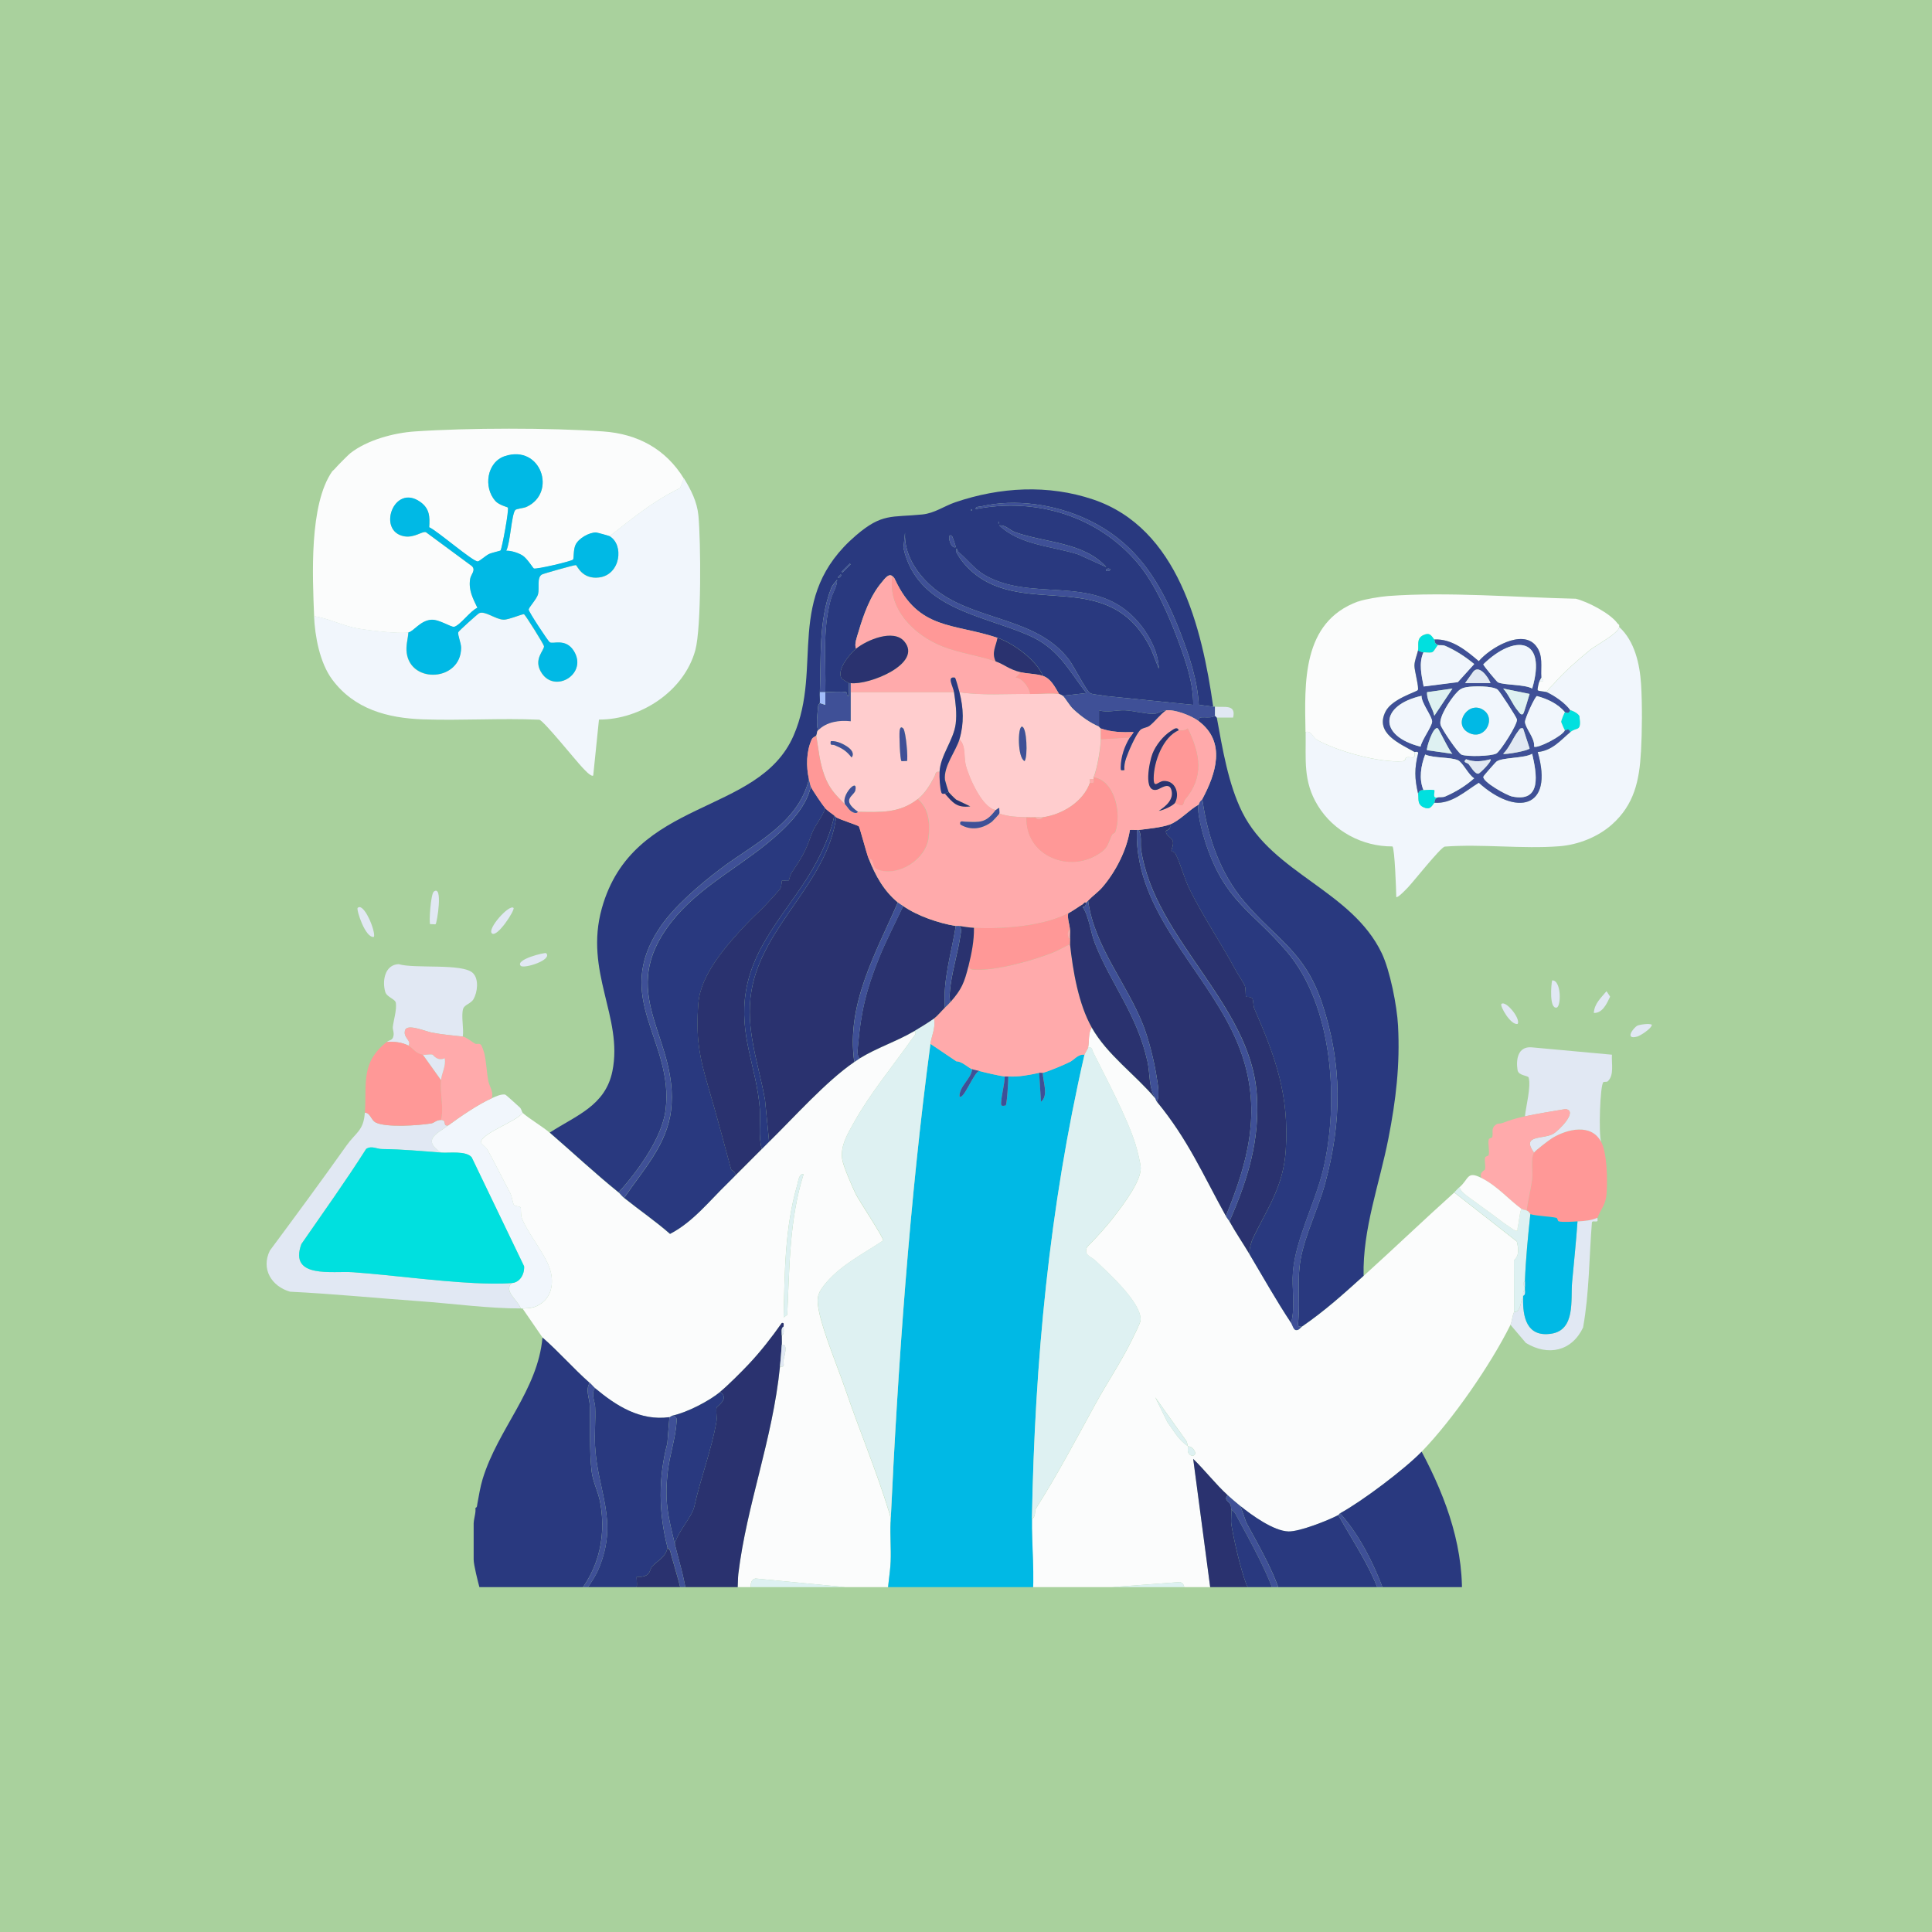 <?xml version="1.0" encoding="UTF-8"?><svg id="Capa_1" xmlns="http://www.w3.org/2000/svg" xmlns:xlink="http://www.w3.org/1999/xlink" viewBox="0 0 428 428"><defs><style>.cls-1{fill:none;}.cls-2{fill:#def1f2;}.cls-3{fill:#f1f6fc;}.cls-4{fill:#ffcdce;}.cls-5{fill:#fbfcfc;}.cls-6{fill:#a1bcfa;}.cls-7{fill:#e1e8f3;}.cls-8{fill:#3f5097;}.cls-9{fill:#a9d19d;}.cls-10{fill:#ffaaab;}.cls-11{fill:#29397f;}.cls-12{fill:#00b9e5;}.cls-13{fill:#00e0df;}.cls-14{fill:#ff9897;}.cls-15{fill:#2a326f;}.cls-16{fill:#b8d0fc;}.cls-17{clip-path:url(#clippath);}</style><clipPath id="clippath"><rect class="cls-1" x="26.78" y="76.4" width="374.44" height="275.2"/></clipPath></defs><rect class="cls-9" x="0" width="428" height="428"/><g class="cls-17"><path class="cls-5" d="M255.91,243.29c.1.12.17.51.4.8,6.91,8.44,10.13,16.04,15.26,25.3.27.48.61.86.8,1.2,1.4,2.53,3,4.85,4.42,7.23,3.03,5.09,5.96,10.33,9.24,15.26.28.43.5,1.45,1.04,1.59.67.09.96-.5,1.37-.78,5.16-3.56,9.04-7.09,13.65-11.24,6.76-6.1,13.38-12.46,20.08-18.47l13.85,10.85c.39,1.64.6,3.04-.63,4.18l.03,11.47c-.31.45-.49,2.18-.8,2.81-4.39,8.85-12.84,21.06-19.68,28.11-3.8,3.92-13.2,10.99-18.07,13.65-.16.08-.27.33-.4.4-2.3,1.21-8.58,3.69-11.03,3.63-3.28-.08-8.11-3.58-10.66-5.63-.92-.74-1.94-1.61-2.81-2.41-2.68-2.45-5.01-5.5-7.63-8.03l4.39,33.15,53.26.19c.58.22,1.47-.42,1.78-.42,9.76-.08,19.55.09,29.31,0,2.12-.02,4.32.13,6.42,0,.74.58,1.67.27,2.41.4,5.48.96,3.83,8.27-1.39,8.05H64.56c-4.6-.43-5.6-3.25-3.8-7.24.97.31.74-.76.8-.8,1.87-1.2,38.92-.45,44.39-.42,18.54.1,37.23.78,55.84.44.52.06.65-.11.96-.42.78-.79.63-5.95.81-7.43,1.86-15.39,7.6-29.76,9.23-45.98,1.3.23.67-.65.79-1.4.11-.7,1.14-3.74-.39-3.42.05-.66-.02-1.34,0-2.01.61-.32.43-1.37.4-2.01-.02-.41.22-.92-.4-.8-2.24,3.19-4.74,6.4-7.43,9.24-1.61,1.7-4.49,4.58-6.23,6.02-2.48,2.05-7.31,4.53-10.44,5.22-.35.08-.71.39-.8.4-6.47.87-11.75-2.49-16.46-6.42-.31-.26-.74-.79-1.2-1.2-3.63-3.19-6.79-6.87-10.44-10.04l-4.42-6.42c1.72-.1,2.72-.11,4.22-1.2,2.18-1.59,2.62-4.3,2.03-6.86-.83-3.62-5.12-8.47-6.44-12.03-.3-.82-.09-2.07-.27-2.34-.16-.24-1.16-.17-1.46-.54-.26-.31-.44-1.86-.82-2.59-1.67-3.17-3.4-6.67-5.04-9.62-.23-.41-1.47-1.45-1.47-1.56,0-2.1,8.03-4.72,9.25-6.62,1.71,1.48,4.41,3.02,6.02,4.42,5,4.32,9.98,8.98,15.26,13.25.32.26.65.76,1.2,1.2,3.35,2.68,6.93,5.12,10.16,7.97,5.08-2.62,8.69-7.28,12.72-11.18l.4-.4c.14-.13.27-.27.4-.4l.4-.4c.14-.13.27-.27.4-.4,2.04-1.98,4-4.05,6.02-6.02.55-.53,1.07-1.08,1.61-1.61,5.57-5.44,12.64-13.41,18.87-17.67.33-.23.89-.61,1.2-.8,3.74-2.32,8.25-3.79,12.05-6.02.86.23-.07,1.16-.31,1.5-4.14,5.92-9.35,12.18-12.86,18.46-1.47,2.62-3.28,5.5-2.71,8.57.29,1.53,2.19,5.94,2.95,7.49.71,1.45,6.23,9.75,6.1,10.33-4.6,3.09-9.77,5.58-13.23,10.08-1.49,1.94-1.49,3.02-1.03,5.43.86,4.58,4.31,12.87,5.97,17.72,3.07,8.99,6.82,17.86,9.59,26.95.24.78.46,1.45.32,2.29-.13,2.87.13,5.78.02,8.65s-.82,6.47-.84,9.24c0,.45.21,1.39.62,1.39h30.52c.51,0,.95-1.26,1.02-1.79.68-5.08-.12-12.83-.02-18.29.95-.46.55-1.75.91-2.31,4.64-7.27,8.86-15.27,13.15-23.11,2.49-4.55,5.81-9.5,8.18-14.39.4-.82,1.8-3.56,1.84-4.19.26-3.89-7.24-10.58-10.02-13.23-.99-.94-2.66-1.17-1.82-3,2.25-2.28,4.46-4.71,6.39-7.27,1.82-2.41,5.51-7.29,5.49-10.21,0-.99-.84-4.2-1.17-5.27-1.84-5.9-6.43-14.48-9.37-20.38-.29-.58-.18-1.26-1.13-1.05.28-1.28,0-3.23.8-4.42,3.45,6.09,9.65,10.41,14.05,15.66ZM178.01,260.15c-1.01-.31-1.2,1.7-1.41,2.4-2.76,9.51-2.77,19.47-3,29.31l.8-.59c.51-10.48.44-21.04,3.61-31.12ZM263.14,320.38c-.12-.46-.13-.94-.45-1.34l-6.77-9.5,2.71,5.52c1.59,2.15,2.36,3.81,4.52,5.32.09.32-.1.86.06,1.33.5,1.44,2.62.73.92-.93-.43-.42-.85-.31-.99-.4ZM192.47,352.1l-25.1-2.41c-1.76.34-.77,3.1-1.01,4.42l26.1,2.01c-.11-.68.15-3.87,0-4.02ZM262.34,354.92c-.22-1.26.73-4.19-1.02-4.44l-27.09,2.03v3.62c9.41.22,18.77-.21,28.11-1.21Z"/><path class="cls-5" d="M151.51,105.96l-.84,2.18c-5.8,2.74-10.64,6.76-15.63,10.67-.13-.08-2.78-.82-3-.82-1.54-.02-3.86,1.3-4.53,2.72-.52,1.1-.35,2.95-.55,3.27-.24.38-8.26,2.24-8.7,1.98-.21-.12-1.5-2.26-2.53-2.89-.95-.59-2.44-1.06-3.58-1.04.9-1.75,1.13-7.8,1.97-8.99.24-.34,1.83-.41,2.55-.74,6.75-3.15,3.16-13.85-4.81-11.23-4.02,1.32-4.82,6.92-2.12,9.94.82.91,2.66,1.33,2.76,1.45.32.37-1.3,9.15-1.62,9.52-.1.11-1.98.48-2.61.81s-2.03,1.56-2.41,1.61c-1.01.15-9.07-6.85-10.78-7.57.15-2.3.12-4.13-1.99-5.62-5.86-4.14-9.61,6.47-3.6,7.61,2.32.44,4.11-1.23,4.88-.89l10.19,7.52c.9.95-.25,1.82-.41,2.85-.39,2.46.61,4.27,1.61,6.38-1.52.6-3.8,3.85-5.13,4.2-.67.17-3.3-1.67-5.09-1.55-2.44.16-3.95,2.62-5.07,2.8-2.2.34-8.92-.47-11.34-.91-3.25-.59-6.27-2.2-9.54-2.7-.36-8.86-1.13-24.77,4.02-32.12.04-.06.4-.32.8-.8s2.79-2.88,3.21-3.21c3.74-2.92,9.58-4.49,14.26-4.81,11.74-.81,30.03-.83,41.75,0,7.66.54,13.87,3.91,17.87,10.44Z"/><path class="cls-3" d="M363.52,166.59c-.34,6.27-1.46,11.65-6.42,16.06-3.11,2.77-7.49,4.5-11.64,4.82-8.21.64-17.13-.54-25.42.08-1,.29-6.79,7.61-8.09,8.99-.3.32-2.35,2.5-2.63,2.17-.02-1.44-.34-10.79-.85-11.2-6.63.04-13.03-3.35-16.5-9-3.37-5.47-2.63-10.25-2.73-16.34,1.34-.34,1.62,1.21,2.52,1.72,4.51,2.56,13.87,5.14,18.98,4.75.73-.06.52-.75.87-.84,1.04-.29,2.04.72,1.73-1.21.16.09.75-.25.84.24-.86,3.45-.83,5.61-.03,9,.23.98-.3,2.32,1.21,3.01,1.38.63,1.7-.07,2.4-1,3.86.31,6.79-2.56,9.84-4.43,8.2,7.39,16.72,5.86,13.05-6.8,3.26-.33,5.07-2.62,7.22-4.42,1.51-1.26,2.48.1,2.04-3.43-.08-.63-1.75-1.44-2.04-1.39-1.1-1.58-3.49-3.22-5.22-4.02.42-.84,1.1-1.31,1.61-1.9,2.05-2.37,5.32-5.29,8.06-7.5,1.18-.95,6.38-3.74,6.39-5.05,3.42,3.11,4.55,8.19,4.84,12.63.28,4.46.23,10.59-.02,15.07Z"/><path class="cls-5" d="M300.88,133.26c1.46-.53,5-1.1,6.61-1.22,13.21-.98,28.34.3,41.59.6,2.61.63,7.66,3.25,9.22,5.43l.4.4c.03.09,0,.27,0,.4,0,1.32-5.21,4.1-6.39,5.05-2.74,2.21-6.01,5.13-8.06,7.5-.51.59-1.19,1.06-1.61,1.9-.33-.15-1.83-.19-2-.42-.12-.18.28-1.89.39-1.99.11-.09.71.09.8,0,.25-.26-.4-.76-.4-.8-.17-2.43.5-4.91-1.2-7.04-3.04-3.82-10.21.52-12.66,3.41-2.75-2.35-6.01-5.03-9.84-4.8-.7-.94-1.01-1.63-2.4-1-1.65.75-.97,2.33-1.21,3.41-.25,1.1-.79,2.26-.8,3.42,0,1.02,1.07,4.88.75,5.37-.28.43-5.68,1.91-7.13,4.72-2.51,4.86,3.2,7.15,6.37,8.98.31,1.93-.69.92-1.73,1.21-.34.09-.13.79-.87.84-5.1.38-14.47-2.2-18.98-4.75-.9-.51-1.18-2.06-2.52-1.72-.18-10.81-.87-24.34,11.64-28.91Z"/><path class="cls-7" d="M80.84,246.5c1.24.02,1.31,1.64,2.43,2.19,2.34,1.14,9.45.64,12.2.2.78-.12,1.14-.79,2.23-.78,1.39,0,.25,1.48,1.61,1.2-2.55,1.87-5.85,3.15-1.61,6.02-4.5-.34-8.51-.74-13.07-.78-1.25-.01-2.27-.81-3.52-.04-4.53,7.14-9.51,14.07-14.35,21.08-2.84,7.75,6.95,5.92,11.45,6.25,8.92.66,17.97,1.95,26.91,2.4,2.47.12,5.8.2,8.23,0-1.88,1.77,1.37,3.77,2.01,5.62-7.03.03-15.32-1.1-22.49-1.61-9.53-.68-19.06-1.63-28.62-2.1-4.09-1.19-6.47-5.02-4.47-9.1,5.74-7.74,11.48-15.52,17.02-23.33,2.01-2.83,3.76-3.23,4.02-7.23Z"/><path class="cls-7" d="M355.89,219.59c.04.08.43.58.8,1.2-.7,1.48-1.66,3.69-3.61,3.61.15-2.13,1.58-3.3,2.81-4.82Z"/><path class="cls-7" d="M362.72,227.22c.39-.21,2.71-.59,3.22-.2-.08.87-2.6,2.44-3.22,2.61-2.92.8-.88-1.94,0-2.41Z"/><path class="cls-16" d="M359.51,356.12c.69-.04,2.69-1.35,2.41.4-.74-.13-1.67.18-2.41-.4Z"/><path class="cls-3" d="M358.7,138.48l-.4-.4c.09.13.35.24.4.4Z"/><path class="cls-11" d="M268.76,156.55c-1.07-.12-2.13-.29-3.19-.42-.29-5.43-2.09-10.8-4.03-15.85-4.28-11.13-9.7-20.12-20.88-25.3-7.02-3.25-15.7-4.55-23.3-2.8-.44.1-1.3,0-1.2.6,13.39-2.64,27.12,1.57,35.94,12.05,3.8,4.51,6.88,11.62,8.93,17.17,1.68,4.56,3.33,9.23,3.31,14.15l-19.87-2.01c-.85-.28-2.3-.19-3-.61-.83-.5-3.62-6.03-4.66-7.39-7.01-9.22-19.89-8.53-28.81-14.96-4.13-2.97-7.8-7.85-7.51-13.17l-.35,3.37c3.01,13.45,17.3,14.82,27.66,19.32,6.62,2.88,8.7,7.43,12.85,12.84l-5.22.6c-.12-.1-.66-.38-.8-.4-.93-1.54-1.81-3.42-3.61-4.02-1.31-3.44-6.61-7.28-10.04-8.43-9.72-3.26-17.44-1.65-22.68-12.87-.2-.43-.27-.5-.61-.79-.86-.71-1.77.67-2.4,1.41-2.53,2.98-4.04,7.24-5.12,10.95-.28.96-1.01,2.79-.52,3.7-1.37,1.12-4.57,4.94-3.1,6.72.06.07,1.41.89,1.5.91v2.81c-.66.17-.19-.7-.66-.81-.95-.23-3.35,0-4.56,0,.18-7.01-.68-13.33,1.15-20.33.43-1.65,1.46-2.96,1.46-4.57-.47.72-.99,1.01-1.32,1.88-2.8,7.29-2.19,15.41-2.5,23.02-.03.8.05,1.61,0,2.41,0,.08-.35.32-.37.64-.14,1.69-.51,3.9-.03,5.39-.3.3-.26.99-.4,1.2-.11.16-.74.3-.98.81-1.22,2.63-1.27,6.02-.63,8.83-2.45,9.96-12.27,14.3-19.65,19.9-4.54,3.45-10.28,8.33-13.44,13.06-10.53,15.75,3.2,25.01,1.33,40.28-.78,6.31-6.25,13.68-10.4,18.31-5.28-4.27-10.26-8.93-15.26-13.25,5.86-3.81,12.33-5.94,13.88-13.63,2.4-11.94-6.3-21.94-2.34-36.07,6.9-24.66,34.69-20.34,42.47-38.24,6.65-15.29-2.21-30.63,13.85-44.37,5.79-4.95,7.79-3.93,14.66-4.62,2.73-.27,4.86-1.87,7.33-2.71,9.89-3.36,20.54-3.98,30.53-.61,18.82,6.35,24.1,28.41,26.59,45.88ZM215.15,112.78v.4c.26-.13.26-.27,0-.4ZM221.18,115.6v.4c.26-.13.26-.27,0-.4ZM245.07,125.63c-4.95-5.56-13.58-5.37-20.17-7.73-1.26-.45-2.06-1.62-3.52-1.5,4.61,4.38,11.63,4.55,17.47,6.41l6.22,2.81ZM210.93,118.81c-1.27-1.23-.53,2.89.81,2.41-.06-.39-.72-2.32-.81-2.41ZM212.3,122.25c-.15-.12-.39-1.49-.51-.08.86,1.71,2.12,3.22,3.56,4.48,11.98,10.44,30.67-1.48,39.71,17.31l1.65,4.17c-.07-4.04-2.65-8.42-5.4-11.25-9.38-9.65-22.65-3.45-33.12-9.45-2.32-1.33-3.85-3.49-5.89-5.17ZM188.25,124.84l-1.8,1.8.19.19,1.8-1.8-.19-.19ZM245.87,126.04c-.56-.29-1.07.25-.8.39.56.29,1.07-.25.8-.39ZM186.25,127.25l-.6.6c0,.42,1-.24.6-.6Z"/><path class="cls-3" d="M151.51,105.96c1.57,2.56,2.91,5.17,3.21,8.23.55,5.71.68,24.84-.68,29.83-2.48,9.1-12.12,15.42-21.35,15.39l-1.27,12.39c-.5.37-2.03-1.39-2.42-1.79-1.47-1.54-8.48-10.27-9.51-10.57-8.59-.38-17.23.22-25.82-.08-7.79-.28-15.18-2.23-20.08-8.83-2.75-3.7-3.83-9.58-4.02-14.05,3.28.5,6.29,2.11,9.54,2.7,2.42.44,9.14,1.25,11.34.91-.11,1.59-.59,2.92-.37,4.58.93,6.93,12.04,6.28,12.04-1.17,0-1.01-.82-2.89-.62-3.43.11-.29,4.33-4.07,4.61-4.2,1.31-.61,3.62,1.37,5.42,1.43,1.14.04,4.3-1.38,4.56-1.19.34.24,4.36,6.65,4.4,7.06.09.99-2.57,2.98-.44,6.06,3.05,4.42,10.19,0,7.02-5.02-1.79-2.84-4.56-1.44-5.31-1.89-.37-.22-4.71-6.82-4.68-7.25.03-.48,1.81-2.36,2.08-3.4.35-1.36-.31-3.67.85-4.37.34-.2,7.14-2.12,7.53-2.09.31.02,1.3,3.2,5.14,2.74,4.75-.57,5.6-7.23,2.32-9.14,4.99-3.92,9.83-7.93,15.63-10.67l.84-2.18Z"/><path class="cls-11" d="M269.56,158.96c1.26,6.85,2.53,14.76,5.67,21.03,6.79,13.55,24.24,17.32,30.87,31.17,1.84,3.85,3.38,11.68,3.61,16.06.46,8.71-.47,16.49-2.13,24.97-1.97,10.08-5.74,20.08-5.5,30.44-4.61,4.16-8.5,7.68-13.65,11.24-1.17.23-.86-.63-.8-1.39.38-4.77-.33-8.96.51-13.56.98-5.38,3.91-11.22,5.4-16.69,3.74-13.7,3.87-26.45-.68-40.05-3.81-11.37-10-14.01-17.08-22.27-5.49-6.42-8.28-14.58-9.43-22.89,2.97-5.57,5.38-12.61-.8-17.27-.33-1.6,2.39-.26,3.61-1.2l.4.4Z"/><path class="cls-11" d="M314.94,321.59c5.62,10.57,9.68,21.91,8.83,34.13h-16.06c-2.35-7.2-5.81-14.86-10.84-20.48,4.87-2.66,14.27-9.73,18.07-13.65Z"/><path class="cls-3" d="M108.95,243.29c.83-.37,2.04-.95,2.94-.81.21.03,2.8,2.45,3.27,2.86.35.31.46,1.03.62,1.17-1.22,1.9-9.25,4.53-9.25,6.62,0,.11,1.25,1.15,1.47,1.56,1.63,2.94,3.36,6.44,5.04,9.62.39.73.56,2.28.82,2.59.31.37,1.3.3,1.46.54.18.27-.03,1.52.27,2.34,1.32,3.56,5.61,8.41,6.44,12.03.59,2.57.15,5.27-2.03,6.86-1.5,1.09-2.5,1.09-4.22,1.2-.13,0-.27,0-.4,0-.63-1.85-3.89-3.85-2.01-5.62,1.79-.14,2.83-1.89,2.74-3.71l-11.62-24.16c-1.29-1.5-4.91-.9-6.79-1.04-4.24-2.87-.95-4.15,1.61-6.02,2.66-1.95,6.68-4.71,9.64-6.02Z"/><path class="cls-14" d="M354.69,252.92c1.36,2.54,1.43,8.55,1.22,11.46-.19,2.59-1.16,3.2-2.02,5.41-1.57.62-2.78.71-4.42.8-1.02.06-3.31.19-4.14,0-.3-.07-.25-.72-.55-.79-1.47-.33-4.41-.41-5.75-.81-.05-.02-.17-.54-.8-.8.28-2.36.92-4.67,1.2-7.03.19-1.62-.38-4.46.41-5.82.25-.44,3.48-2.9,4.14-3.29,3.29-1.93,8.52-3.22,10.72.88Z"/><path class="cls-7" d="M337.82,247.3c.23-2.21,1.38-6.57.83-8.58-.13-.48-2.26-.4-2.46-1.64-.39-2.38.08-5.25,3.04-5.07l17.87,1.64c-.14,1.83.56,4.56-.95,5.91-.2.18-.83.03-.97.19-.72.83-1.05,11.37-.49,13.18-2.2-4.1-7.43-2.82-10.72-.88-.66.39-3.89,2.85-4.14,3.29-2.9-4.02,2.03-2.88,4.28-4.16,1.03-.58,5.62-5,2.73-5.49-2.98.51-6.04.98-9.02,1.62Z"/><path class="cls-7" d="M102.52,229.63c-2.34-.26-4.61-.45-6.93-.9-1.21-.23-4.95-1.84-5.74-.73-.14.19-.17.4-.19.63-.12,1.35,1.59,2.03.82,3.01-1.47-.76-3.18-.93-4.82-.8.68-.54,1.35-.26,1.53-1.5.1-.7-.23-1.32-.17-1.84.2-1.65.88-3.7.68-5.3-.11-.91-2.01-1.27-2.36-2.48-.71-2.42-.09-6.02,2.98-6.13,3.5,1.07,14.18-.25,16.44,1.97,1.38,1.35,1.02,4.25.13,5.8-.55.96-2.02,1.22-2.29,2.13-.48,1.57.19,4.4-.08,6.15Z"/><path class="cls-14" d="M90.47,231.64c1.17.61,1.4,1.64,3.21,2.01l4.02,5.62c-.27,3.07.68,5.97,0,8.83-1.1,0-1.46.66-2.23.78-2.75.44-9.85.94-12.2-.2-1.12-.55-1.19-2.17-2.43-2.19.42-6.65-.94-11.04,4.82-15.66,1.64-.13,3.34.04,4.82.8Z"/><path class="cls-15" d="M271.97,331.22c-.91,1.07.22,1.34.59,2.04.24.46.13,1.01.22,1.17.09,1.1-.16,2.32.02,3.39.63,3.74,1.97,9.55,3.3,13.16.27.74,1.08,1.13,1.32,1.89.26.81.08,2.74.17,2.84.2.2,4.78-.01,5.62,0,.4,0,.8,0,1.2,0,7.35.05,14.73,0,22.08,0h17.27v.4c-.31,0-1.2.64-1.78.42l-53.26-.19-4.39-33.15c2.61,2.53,4.95,5.58,7.63,8.03Z"/><path class="cls-8" d="M235.43,154.14l5.22-.6c-4.16-5.42-6.23-9.97-12.85-12.84-10.36-4.5-24.64-5.87-27.66-19.32l.35-3.37c-.3,5.32,3.38,10.2,7.51,13.17,8.92,6.43,21.8,5.74,28.81,14.96,1.03,1.36,3.82,6.89,4.66,7.39.7.42,2.15.33,3,.61l19.87,2.01c.02-4.92-1.63-9.59-3.31-14.15-2.04-5.55-5.13-12.66-8.93-17.17-8.82-10.48-22.55-14.69-35.94-12.05-.1-.6.75-.5,1.2-.6,7.6-1.75,16.28-.45,23.3,2.8,11.18,5.18,16.6,14.17,20.88,25.3,1.94,5.05,3.74,10.42,4.03,15.85,1.07.13,2.12.3,3.19.42.13.01.27-.01.4,0v2.01c-1.23.94-3.94-.39-3.61,1.2-1.64-1.23-5.16-2.59-7.23-2.41-.92.08-1.8.74-2.64.78-1.69.07-4.59-.69-6.4-.77-2.12-.09-3.89.58-5.82,0v3.61c-2.11-.91-3.94-2.25-5.63-3.81-.99-.92-1.76-2.46-2.4-3.02Z"/><path class="cls-10" d="M102.52,229.63c.7.08,2.08,1.22,2.74,1.58.35.19.92-.19,1.32.28.19.22.65,1.58.74,1.98.45,2.07.46,3.85.85,5.98.22,1.21,1.21,2.33.78,3.83-2.96,1.31-6.98,4.07-9.64,6.02-1.35.28-.21-1.2-1.61-1.2.68-2.87-.27-5.77,0-8.83.13-1.52,1.14-3.13.81-4.82-1.63.73-2.54-.75-2.69-.79-.66-.17-1.51.12-2.13,0-1.81-.36-2.04-1.4-3.21-2.01.77-.98-.94-1.66-.82-3.01.02-.23.05-.44.19-.63.79-1.11,4.53.5,5.74.73,2.32.44,4.6.64,6.93.9Z"/><path class="cls-10" d="M337.82,247.3c2.98-.64,6.04-1.11,9.02-1.62,2.89.49-1.7,4.91-2.73,5.49-2.26,1.28-7.19.14-4.28,4.16-.78,1.36-.22,4.19-.41,5.82-.28,2.36-.92,4.67-1.2,7.03-.35-.15-.83-.13-1.2-.4-2.92-2.15-5.21-4.96-8.83-6.83-.6-1.22.76-1.72.79-1.88.17-.85-.17-1.84.02-2.66.07-.3.71-.24.79-.55.24-1.02-.23-2.45.02-3.46.07-.3.72-.24.79-.55.24-1.07-.41-1.94.94-2.8.31-.2.87-.09,1.34-.28,1.68-.65,2.9-1.03,4.95-1.47Z"/><path class="cls-7" d="M353.89,269.79c-.06.16.16.59-.06.75-.26.2-1.09-.18-1.17.27-.62,7.75-.58,15.66-1.96,23.29-2.51,5.27-7.76,6.39-12.67,3.4l-3.41-4.02c.31-.63.5-2.36.8-2.81.03-.04.54.11.94-.48.66-.96.47-1.89,1.06-2.73-.11,4.24.7,8.81,6.2,8.01s4.3-7.56,4.65-11.42c.41-4.48.89-8.97,1.2-13.46,1.64-.1,2.85-.18,4.42-.8Z"/><path class="cls-2" d="M323.37,262.96c.12.96,1.48,1.86,2.21,2.4,2.52,1.86,4.94,3.55,7.4,5.45.25.19,2.48,1.73,2.64,1.77.85.21.49-.19.59-.59.33-1.36.35-2.87.81-4.22.37.27.85.25,1.2.4.63.27.75.79.8.8-.53,4.92-1.02,9.9-1.2,14.86-.48.4-.49.81,0,1.2,0,.27.02.54,0,.8-.53.2-.38.76-.4,1.2,0,.13,0,.27,0,.4-.6.84-.4,1.77-1.06,2.73-.41.59-.91.44-.94.48l-.03-11.47c1.23-1.14,1.02-2.55.63-4.18l-13.85-10.85c.36-.33.59-.67,1.2-1.2Z"/><path class="cls-5" d="M328.19,260.95c3.62,1.87,5.92,4.68,8.83,6.83-.46,1.35-.48,2.86-.81,4.22-.1.41.26.8-.59.59-.15-.04-2.39-1.58-2.64-1.77-2.46-1.9-4.88-3.59-7.4-5.45-.73-.54-2.1-1.44-2.21-2.4,2.04-1.77,1.59-3.67,4.82-2.01Z"/><path class="cls-7" d="M96.5,204.74c-.08.08-.88-.05-1.2,0-.3-.28.11-6.71.81-7.23,2.08-1.57.71,6.93.39,7.23Z"/><path class="cls-7" d="M82.84,207.55c-1.92.36-3.95-6.1-3.61-6.42,1.37-1.31,4.04,5.2,3.61,6.42Z"/><path class="cls-7" d="M113.76,201.13c.42.39-3.66,6.75-4.81,5.62-1.02-1.01,3.86-6.5,4.81-5.62Z"/><path class="cls-7" d="M343.85,217.19c2.06-.11,2.02,5.8,1,6.02-1.67.35-1.23-5.11-1-6.02Z"/><path class="cls-7" d="M120.99,211.16c1.47,1.52-4.94,3.5-5.62,2.81-1.36-1.38,5.38-3.05,5.62-2.81Z"/><path class="cls-7" d="M269.16,156.55c2.07.21,4.71-.61,4.02,2.41h-3.62s-.4-.4-.4-.4v-2.01Z"/><path class="cls-7" d="M336.22,226.82c-1.52.41-4.03-4.02-3.61-4.41.92-.87,4.29,3.18,3.61,4.41Z"/><path class="cls-12" d="M206.12,231.24l5.76,3.88c1.19-.04,2.52,1.36,3.48,1.74-.25,2.22-2.83,3.73-2.81,6.02.89,1,3.27-5.56,4.41-5.62,1.3.35,4.4,1.08,5.62,1.2-.06,1.88-.69,3.99-.81,5.82-.05.83.33.72,1.01.6.32-.06.6-5.68.6-6.43,2.2.15,4.66-.32,6.83-.8l.41,6.42c1.76-1.4.4-4.52.4-6.42,1.32-.33,4.8-1.81,6.08-2.45.81-.41,1.78-1.77,3.16-1.56-7.81,34-11.01,67.9-11.64,102.79-.1,5.46.7,13.21.02,18.29-.07.53-.51,1.79-1.02,1.79h-30.52c-.41,0-.62-.94-.62-1.39.02-2.77.72-6.41.84-9.24s-.15-5.78-.02-8.65c1.62-34.65,4.22-71.54,8.83-106.01Z"/><path class="cls-2" d="M241.05,232.04c.95-.21.84.47,1.13,1.05,2.94,5.89,7.53,14.48,9.37,20.38.33,1.07,1.16,4.28,1.17,5.27.02,2.91-3.67,7.8-5.49,10.21-1.93,2.56-4.14,4.99-6.39,7.27-.85,1.83.83,2.06,1.82,3,2.78,2.66,10.28,9.34,10.02,13.23-.04.63-1.44,3.37-1.84,4.19-2.37,4.89-5.69,9.84-8.18,14.39-4.29,7.83-8.5,15.84-13.15,23.11-.36.56.04,1.85-.91,2.31.64-34.9,3.83-68.79,11.64-102.79.1-.43.71-1.19.8-1.61Z"/><path class="cls-15" d="M192.47,190.28c1.41,3.62,3.33,7.1,6.42,9.64-4.88,11.24-11.47,22.55-9.64,35.34-6.23,4.26-13.3,12.22-18.87,17.67l-.91-9.33c-1.48-8.14-4.42-15.72-3-24.1,2.45-14.44,16.77-23.89,18.77-38.45.87.51,4.86,1.79,5.03,2,.23.3,1.66,5.85,2.2,7.23Z"/><path class="cls-2" d="M206.12,231.24c-4.61,34.47-7.21,71.36-8.83,106.01.14-.84-.08-1.51-.32-2.29-2.77-9.09-6.52-17.96-9.59-26.95-1.66-4.85-5.11-13.14-5.97-17.72-.45-2.41-.46-3.49,1.03-5.43,3.46-4.5,8.64-6.99,13.23-10.08.13-.58-5.38-8.88-6.1-10.33-.76-1.55-2.66-5.96-2.95-7.49-.57-3.07,1.24-5.95,2.71-8.57,3.51-6.28,8.72-12.54,12.86-18.46.24-.34,1.17-1.26.31-1.5,1.12-.66,3.45-2.09,4.42-2.81.42,1.99-.57,3.86-.8,5.62Z"/><path class="cls-11" d="M130.63,306.33c-.99,1.64-.04,3.36.02,5,.17,4.69-.11,9.81.39,14.47.26,2.43,1.47,4.64,1.9,6.93,1.57,8.43-.72,16.36-6.72,22.39l.8.6v.4c-.54,0-1.07,0-1.61,0l-17.67-.4c-.58-.51-1.26-3.03-1.49-3.93-.37-1.4-1.32-5.09-1.32-6.31v-8.03c0-.61.39-2.09.4-2.61,0-.26.03-.55,0-.8.4-.12.34-.48.4-.8.35-1.85.65-3.82,1.2-5.62,3.41-11.12,12.19-19.58,13.25-31.32,3.65,3.17,6.81,6.84,10.44,10.04Z"/><path class="cls-11" d="M182.83,179.04c-.73,2.14-2.34,3.77-3.1,5.93-1.45,4.13-2.14,4.99-4.4,8.44-.3.46-.49,1.56-.59,1.63-.32.26-1.32-.11-1.52.08-.07.06,0,1.14-.4,1.81-.15.26-3.18,3.57-3.62,4.01-1.5,1.47-2.47,2.32-3.84,3.78-4.28,4.54-10.13,11.06-10.64,17.48-.61,7.73.2,11.86,2.31,19,1.65,5.58,3.34,11.87,4.94,17.87.09.32,1.24.4.79,1.49-.14.13-.27.27-.4.4s-.27.27-.4.4-.27.27-.4.4-.27.27-.4.4c-4.03,3.89-7.64,8.56-12.72,11.18-3.24-2.84-6.81-5.28-10.16-7.97,4.1-6.08,9.54-11.78,10.4-19.52,1.72-15.52-11.64-24.86-1.09-40.04,5.83-8.39,14.77-12.77,22.38-18.97,3.92-3.2,8.53-7.53,9.67-12.61.27.68,2.64,4.17,3.21,4.82Z"/><path class="cls-15" d="M251.89,183.86c-.14,2.46.1,4.84.59,7.24,3.22,15.77,17.67,27.61,22.71,42.74,4.22,12.67,1.24,23.66-3.62,35.54-5.13-9.26-8.34-16.86-15.26-25.3.66-1.56.16-4-.11-5.71-.52-3.33-1.69-8.02-2.9-11.15-3.6-9.3-10.88-17.47-12.25-27.71,1.01-1.08,2.23-1.88,3.2-3.02,2.92-3.41,5.37-8.19,6.05-12.62.52-.11,1.07.04,1.59-.02Z"/><path class="cls-11" d="M265.55,178.24c-.51,1.55.91,6.55,1.49,8.35,4.27,13.09,10.16,15.03,17.99,24.17,10.36,12.11,11.67,33.69,8.03,48.6-1.74,7.12-6.01,15.14-6.62,22.29-.32,3.71.56,7.84-.41,11.44-3.27-4.93-6.21-10.17-9.24-15.26-.09-1.07.4-2.75.85-3.68,3.24-6.65,6.68-11.37,7.2-19.39.78-12.2-2.28-20.51-6.94-31.24-.32-.73-.19-1.91-.49-2.33s-1.22-.26-1.37-.43,0-1.59-.27-2.35c-.21-.61-1.6-2.65-2.07-3.53-3.15-5.87-7.19-11.84-10.2-17.94-1.23-2.49-1.85-5.29-3.07-7.75-.27-.54-.93-.49-.92-.73,0-.49.44-.99.35-1.89-.11-1.07-1.59-1.26-1.57-2.47,0-.11,1.34-.39.83-1.43,2.23-.84,4.34-3.29,6.42-4.42Z"/><path class="cls-10" d="M241.86,227.63c-.81,1.18-.52,3.13-.8,4.42-.09.42-.71,1.18-.8,1.61-1.38-.21-2.35,1.15-3.16,1.56-1.28.64-4.75,2.12-6.08,2.45-.23.06-.56-.05-.8,0-2.16.48-4.63.95-6.83.8-.26-.02-.54.03-.8,0-1.23-.12-4.32-.86-5.62-1.2-.46-.12-1.33-.29-1.61-.4-.95-.38-2.29-1.78-3.48-1.74l-5.76-3.88c.24-1.76,1.22-3.64.8-5.62.78-.58,1.66-1.68,2.41-2.41.46-.45.74-.67,1.2-1.2,2.52-2.86,3.07-4.28,4.02-8.03.37.74.57.8,1.38.84,4.7.23,12.75-1.99,17.2-3.75,1.35-.53,2.59-1.31,3.91-1.91.64,5.93,1.88,13.28,4.82,18.47Z"/><path class="cls-15" d="M173.59,293.88c-.65.34-.38,1.36-.4,2.01s.05,1.35,0,2.01c-.11,1.56-.24,3.26-.4,4.82-1.63,16.22-7.37,30.59-9.23,45.98-.18,1.47-.03,6.64-.81,7.43h-10.44c-.1-4.81-1.69-9.42-2.81-14.05.52-2.67,3.8-5.99,4.31-8.34,1.36-6.19,3.82-12.58,4.9-18.79.18-1.02-.16-2.17.03-3.11.08-.37,2.99-1.95.79-3.5,1.74-1.44,4.62-4.32,6.23-6.02,2.69-2.84,5.19-6.05,7.43-9.24.61-.12.38.39.4.8Z"/><path class="cls-15" d="M259.12,182.65c.51,1.03-.83,1.32-.83,1.43-.03,1.21,1.46,1.4,1.57,2.47.09.9-.34,1.4-.35,1.89,0,.24.66.19.92.73,1.22,2.46,1.84,5.26,3.07,7.75,3,6.1,7.05,12.07,10.2,17.94.47.88,1.85,2.92,2.07,3.53.27.76.12,2.18.27,2.35s1.06,0,1.37.43.17,1.59.49,2.33c4.66,10.73,7.72,19.04,6.94,31.24-.51,8.02-3.95,12.74-7.2,19.39-.45.93-.94,2.61-.85,3.68-1.42-2.38-3.01-4.7-4.42-7.23,4.04-9.27,6.8-18.02,6.04-28.32-1.47-19.93-22.55-34.21-25.6-53.9-.24-1.54.2-3.1-.51-4.51,1.9-.23,5.12-.56,6.83-1.2Z"/><path class="cls-15" d="M184.84,180.65c-.75,3.62-2.22,7.04-3.95,10.31-5.09,9.6-13.75,17.28-15.63,28.54-1.64,9.82,2.31,16.76,3.06,26.05.24,2.97-.39,6.15.45,8.98-2.02,1.98-3.99,4.04-6.02,6.02.45-1.09-.7-1.17-.79-1.49-1.61-6-3.29-12.29-4.94-17.87-2.11-7.14-2.93-11.28-2.31-19,.51-6.41,6.36-12.93,10.64-17.48,1.37-1.45,2.34-2.3,3.84-3.78.44-.43,3.47-3.75,3.62-4.01.39-.67.33-1.74.4-1.81.2-.19,1.2.18,1.52-.08.09-.07.28-1.17.59-1.63,2.26-3.45,2.95-4.31,4.4-8.44.76-2.16,2.38-3.79,3.1-5.93.38.43,1.47,1.24,2.01,1.61Z"/><path class="cls-11" d="M148.3,313.96l-.46,5.77c-2.03,7.66-1.94,15.49.05,23.14-.51,2.22-2.12,2.73-3.44,4.17-.34.37-.36,1.17-.93,1.69-.93.84-2.36.47-2.45.56-.11.11.11,1.58,0,2.13-.03.16-1.81,1.71-2.17,2.32-.3.5-.17,1.48-.6,1.8-.55.4-8.93.17-10.47.17,1.27-2.98,3.55-5.16,4.82-8.23,4.45-10.7-.3-16.96-.83-27.29-.14-2.8.16-5.66.03-8.47-.06-1.33-1.01-3.06-.02-4.2,4.71,3.93,9.99,7.3,16.46,6.42Z"/><path class="cls-15" d="M211.74,205.14c-.95,5.97-2.9,11.93-2.41,18.07-.75.73-1.63,1.82-2.41,2.41-.97.72-3.29,2.15-4.42,2.81-3.8,2.24-8.31,3.7-12.05,6.02-.67-.53-.46-1.85-.4-2.61.67-7.66,1.78-12.39,4.62-19.47,1.57-3.92,3.62-7.82,5.41-11.65,3.15,2.2,7.87,3.8,11.64,4.42Z"/><path class="cls-11" d="M296.47,335.64c3.66,6.52,8.02,12.75,10.04,20.08-7.35,0-14.73.05-22.08,0-1.57-6.57-5.14-12.49-8.32-18.39l-1.32-3.7c2.55,2.06,7.38,5.55,10.66,5.63,2.45.06,8.73-2.42,11.03-3.63Z"/><path class="cls-15" d="M240.65,199.92c-.17.22.05.96-.8,1,1.48,2.28,1.7,5.52,2.73,8.11,3.71,9.3,9.26,15.56,11.62,26.12.6,2.7.26,5.8,1.71,8.13-4.4-5.25-10.61-9.57-14.05-15.66-2.94-5.19-4.18-12.54-4.82-18.47-.04-.39.04-.81,0-1.2-.06-.66.05-1.35,0-2.01-.09-1.2-.6-2.37-.4-3.61.95-.49,2.18-1.4,3.21-2.01.14-.09.26-.29.4-.4h.4Z"/><path class="cls-11" d="M159.54,308.34c2.2,1.54-.72,3.12-.79,3.5-.19.94.15,2.09-.03,3.11-1.08,6.21-3.55,12.6-4.9,18.79-.51,2.35-3.79,5.67-4.31,8.34-1.52-6.27-2.34-9.49-1.56-16.21.42-3.56,1.75-7.47,1.94-10.97.05-.88-.04-.91-.78-1.33,3.13-.69,7.96-3.17,10.44-5.22Z"/><path class="cls-8" d="M266.35,177.03c1.16,8.32,3.94,16.47,9.43,22.89,7.07,8.27,13.27,10.9,17.08,22.27,4.55,13.6,4.42,26.34.68,40.05-1.49,5.47-4.42,11.31-5.4,16.69-.84,4.6-.12,8.79-.51,13.56-.06.76-.37,1.62.8,1.39-.41.28-.69.87-1.37.78-.55-.13-.76-1.16-1.04-1.59.97-3.6.09-7.73.41-11.44.61-7.14,4.88-15.17,6.62-22.29,3.64-14.9,2.33-36.49-8.03-48.6-7.83-9.15-13.72-11.09-17.99-24.17-.59-1.8-2-6.79-1.49-8.35.31-.93.65-.92.8-1.2Z"/><path class="cls-8" d="M179.62,174.22c-1.14,5.08-5.75,9.42-9.67,12.61-7.62,6.21-16.56,10.59-22.38,18.97-10.55,15.18,2.82,24.53,1.09,40.04-.86,7.74-6.3,13.43-10.4,19.52-.55-.44-.89-.95-1.2-1.2,4.15-4.64,9.62-12,10.4-18.31,1.88-15.27-11.86-24.53-1.33-40.28,3.17-4.73,8.9-9.61,13.44-13.06,7.39-5.6,17.2-9.94,19.65-19.9.07.29.37,1.53.4,1.61Z"/><path class="cls-2" d="M262.34,354.92c-9.34.99-18.7,1.43-28.11,1.21v-3.62s27.1-2.03,27.1-2.03c1.75.25.8,3.18,1.02,4.44Z"/><path class="cls-2" d="M192.47,352.1c.15.15-.11,3.34,0,4.02l-26.1-2.01c.24-1.32-.76-4.09,1.01-4.42l25.1,2.41Z"/><path class="cls-8" d="M272.37,270.59c-.19-.35-.54-.72-.8-1.2,4.86-11.88,7.84-22.87,3.62-35.54-5.04-15.13-19.49-26.97-22.71-42.74-.49-2.4-.73-4.78-.59-7.24.13-.01.27.02.4,0,.71,1.41.27,2.97.51,4.51,3.05,19.7,24.13,33.97,25.6,53.9.76,10.3-2,19.05-6.04,28.32Z"/><path class="cls-11" d="M185.24,181.05c-2,14.56-16.32,24.01-18.77,38.45-1.42,8.38,1.52,15.96,3,24.1l.91,9.33c-.54.52-1.06,1.07-1.61,1.61-.84-2.84-.21-6.01-.45-8.98-.75-9.29-4.7-16.23-3.06-26.05,1.88-11.27,10.53-18.94,15.63-28.54,1.73-3.26,3.2-6.68,3.95-10.31.15.11.27.32.4.4Z"/><path class="cls-8" d="M131.83,307.53c-.99,1.14-.04,2.86.02,4.2.13,2.81-.18,5.66-.03,8.47.53,10.34,5.28,16.59.83,27.29-1.28,3.07-3.55,5.25-4.82,8.23h-.8l-.8-.6c6-6.03,8.29-13.96,6.72-22.39-.43-2.29-1.64-4.5-1.9-6.93-.5-4.66-.22-9.78-.39-14.47-.06-1.65-1.01-3.36-.02-5,.47.41.9.95,1.2,1.2Z"/><path class="cls-8" d="M256.31,244.09c-.24-.29-.3-.68-.4-.8-1.45-2.33-1.1-5.43-1.71-8.13-2.36-10.56-7.91-16.82-11.62-26.12-1.03-2.59-1.25-5.83-2.73-8.11.85-.04.63-.78.8-1,.12-.15.27-.26.4-.4,1.36,10.24,8.64,18.4,12.25,27.71,1.21,3.13,2.38,7.82,2.9,11.15.27,1.71.77,4.15.11,5.71Z"/><path class="cls-8" d="M149.1,313.56c.74.41.83.45.78,1.33-.18,3.5-1.52,7.41-1.94,10.97-.78,6.72.04,9.94,1.56,16.21,1.12,4.63,2.71,9.25,2.81,14.05h-.8c-.46-4.31-1.93-8.3-3.01-12.46-.11-.41-.58-.7-.6-.79-1.99-7.65-2.08-15.48-.05-23.14l.46-5.77c.09-.01.46-.32.8-.4Z"/><path class="cls-8" d="M200.1,200.72c-1.79,3.83-3.84,7.73-5.41,11.65-2.84,7.08-3.96,11.81-4.62,19.47-.07.76-.27,2.08.4,2.61-.31.19-.87.58-1.2.8-1.83-12.79,4.75-24.1,9.64-35.34.26.21.83.54,1.2.8Z"/><path class="cls-8" d="M274.78,333.63l1.32,3.7c3.18,5.89,6.74,11.82,8.32,18.39-.4,0-.8,0-1.2,0-2.2-7.21-5.99-13.79-9.55-20.38-.26-.48-.84-.8-.89-.9-.08-.16.02-.71-.22-1.17-.37-.71-1.49-.97-.59-2.04.88.8,1.89,1.66,2.81,2.41Z"/><path class="cls-8" d="M307.71,355.72h-1.2c-2.02-7.33-6.37-13.55-10.04-20.08.13-.07.25-.32.4-.4,5.03,5.62,8.49,13.28,10.84,20.48Z"/><path class="cls-2" d="M178.01,260.15c-3.17,10.09-3.1,20.65-3.61,31.12l-.8.59c.24-9.84.24-19.8,3-29.31.2-.7.39-2.71,1.41-2.4Z"/><path class="cls-2" d="M263.14,320.38c-2.16-1.51-2.93-3.18-4.52-5.32l-2.71-5.52,6.77,9.5c.32.39.33.88.45,1.34.13.09.55-.02.99.4,1.7,1.66-.42,2.37-.92.93-.16-.47.02-1.01-.06-1.33Z"/><path class="cls-7" d="M173.19,297.9c1.52-.32.49,2.71.39,3.42-.11.75.51,1.63-.79,1.4.16-1.56.29-3.26.4-4.82Z"/><path class="cls-7" d="M173.19,295.89c.02-.64-.25-1.67.4-2.01.03.63.21,1.68-.4,2.01Z"/><path class="cls-15" d="M161.15,262.16c.14-.13.27-.27.4-.4l-.4.4Z"/><path class="cls-15" d="M161.95,261.35c.14-.13.27-.27.4-.4l-.4.4Z"/><path class="cls-12" d="M90.47,140.09c1.12-.17,2.62-2.63,5.07-2.8,1.78-.12,4.42,1.72,5.09,1.55,1.33-.34,3.61-3.59,5.13-4.2-1-2.11-2-3.92-1.61-6.38.16-1.04,1.31-1.9.41-2.85l-10.19-7.52c-.77-.33-2.56,1.33-4.88.89-6.01-1.14-2.26-11.75,3.6-7.61,2.11,1.49,2.14,3.31,1.99,5.62,1.71.72,9.78,7.72,10.78,7.57.38-.06,1.75-1.28,2.41-1.61s2.51-.7,2.61-.81c.32-.36,1.94-9.15,1.62-9.52-.1-.12-1.95-.54-2.76-1.45-2.7-3.02-1.9-8.62,2.12-9.94,7.97-2.61,11.56,8.08,4.81,11.23-.72.34-2.32.41-2.55.74-.83,1.19-1.07,7.24-1.97,8.99,1.14-.02,2.63.46,3.58,1.04,1.03.63,2.32,2.77,2.53,2.89.44.26,8.46-1.6,8.7-1.98.2-.32.02-2.17.55-3.27.68-1.42,2.99-2.74,4.53-2.72.23,0,2.87.74,3,.82,3.28,1.91,2.43,8.56-2.32,9.14-3.84.46-4.83-2.71-5.14-2.74-.39-.03-7.2,1.89-7.53,2.09-1.17.7-.5,3-.85,4.37-.27,1.04-2.05,2.92-2.08,3.4-.03.43,4.31,7.03,4.68,7.25.74.45,3.51-.95,5.31,1.89,3.16,5.02-3.98,9.43-7.02,5.02-2.13-3.09.53-5.08.44-6.06-.04-.41-4.06-6.82-4.4-7.06-.26-.18-3.41,1.23-4.56,1.19-1.81-.06-4.12-2.04-5.42-1.43-.28.13-4.5,3.91-4.61,4.2-.21.54.62,2.42.62,3.43,0,7.44-11.11,8.09-12.04,1.17-.22-1.66.26-2.99.37-4.58Z"/><path class="cls-8" d="M341.44,150.13l-.4.8c-.12.1-.52,1.81-.39,1.99.16.23,1.67.27,2,.42,1.73.79,4.12,2.43,5.22,4.02-.05,0-.17.48-.4.55-.44.13-.77-.17-.8-.15-1.53-1.87-3.9-2.94-6.18-3.56-.44.1-2.69,5.03-2.65,5.74.09,1.44,2.26,3.63,2.01,5.45.62.56,6.36-2.35,6.82-3.61.06.05,1.04-.64,1.2.4-2.15,1.8-3.96,4.09-7.22,4.42,3.66,12.67-4.85,14.2-13.05,6.8-3.04,1.87-5.98,4.74-9.84,4.43.1-.13-.08-.9.8-1.2.34-.12,1.01.06,1.6-.19,2.37-1.02,4.5-2.32,6.42-4.03-1.24-.7-2.55-3.56-3.61-4.01-1.7-.72-5.28-.41-7.24-1.25-.95,2.44-1.43,5.42-.38,7.86-.71.09-.82.08-1.2.8-.79-3.38-.83-5.55.03-9-.08-.49-.68-.15-.84-.24-3.17-1.83-8.88-4.12-6.37-8.98,1.45-2.81,6.86-4.29,7.13-4.72.31-.49-.76-4.35-.75-5.37,0-1.15.55-2.32.8-3.42.37.21.78.37,1.2.4-1.07,2.42-.43,5.09.04,7.58l7.58-.97,3.62-4c-1.96-1.62-4.09-3.01-6.43-4.03-.58-.25-1.26-.07-1.6-.19-.88-.31-.71-1.07-.8-1.2,3.83-.23,7.09,2.45,9.84,4.8,2.45-2.89,9.61-7.23,12.66-3.41,1.69,2.13,1.03,4.6,1.2,7.04ZM339.43,152.54c3.35-11.33-3.9-12.11-10.82-5.38-.05.25,2.98,3.84,3.2,3.97,1.16.68,5.98.43,7.63,1.41ZM330.19,151.33c-.54-1.44-2.72-4.46-4.04-2.22l-1.59,2.22h5.62ZM324.87,152.23c-1.24.22-1.7.66-2.47,1.54-1.14,1.31-3.73,5.11-3.27,6.8.26.95,3.87,6.28,4.65,6.61,1.15.49,6.63.36,7.74-.27.86-.49,4.75-6.52,4.53-7.55-.11-.52-3.86-6.29-4.28-6.59-1.19-.87-5.41-.81-6.9-.54ZM321.76,152.54l-5.62.8c-.11,1.88,1.24,3.43,1.61,5.22l4.01-6.02ZM337.42,158.16c.19-.14,1.23-3.77,1.44-4.43l-5.85-1.19c1.3,1.4,2.07,3.56,3.28,4.95.25.28.63,1.05,1.14.67ZM314.92,154.15c-9.27,2.09-9.66,8.88-.22,11.26.26-1.45,2.46-4.42,2.56-5.51s-2.42-4.17-2.34-5.75ZM318.54,161.37c-1.02-.74-2.67,4.56-2.41,4.82l5.62.8c-.75-.67-2.96-5.43-3.22-5.62ZM337.42,161.37c-.73-.16-.79.22-1.13.67-1.11,1.43-1.89,3.58-3.28,4.95.34.25,5.48-.64,5.85-1.18l-1.44-4.43ZM331.51,168.72c-.17.14-2.86,3.13-2.89,3.35-.2,1.14,5.16,4.13,6.37,4.38,6.68,1.39,5.43-5.13,4.44-9.46-1.69,1.03-6.7.76-7.91,1.73ZM330.19,168.2c-1.8.49-3.62.69-5.41,0-.85.77.29.75.59,1.1.45.54,1.36,2.23,2.16,2.09.33-.06,3.07-2.77,2.66-3.18Z"/><path class="cls-13" d="M347.86,157.36c.28-.05,1.96.76,2.04,1.39.44,3.53-.53,2.17-2.04,3.43-.17-1.04-1.14-.35-1.2-.4-.08-.06-.81-1.74-.82-1.84-.03-.31.73-2.11.82-2.18.03-.02.37.28.8.15.23-.07.35-.54.4-.55Z"/><path class="cls-13" d="M315.34,175.02c.41-.05,2.33-.09,2.41,0,.27.27-.63,2.02.8,1.61-.88.31-.71,1.07-.8,1.2-.7.94-1.02,1.63-2.4,1-1.52-.69-.98-2.03-1.21-3.01.38-.73.49-.72,1.2-.8Z"/><path class="cls-13" d="M317.75,141.7c.1.13-.08.9.8,1.2-1.3,1.69-.65,1.82-3.21,1.61-.43-.04-.83-.19-1.2-.4.24-1.08-.44-2.67,1.21-3.41,1.39-.63,1.7.07,2.4,1Z"/><path class="cls-3" d="M341.44,150.13s.65.54.4.8c-.09.09-.69-.09-.8,0l.4-.8Z"/><path class="cls-13" d="M97.7,255.33c1.87.14,5.5-.45,6.79,1.04l11.62,24.16c.09,1.81-.96,3.57-2.74,3.71-2.43.19-5.76.12-8.23,0-8.94-.45-17.99-1.74-26.91-2.4-4.5-.33-14.3,1.51-11.45-6.25,4.84-7.01,9.82-13.94,14.35-21.08,1.24-.77,2.27.03,3.52.04,4.55.05,8.56.45,13.07.78Z"/><path class="cls-15" d="M125.41,356.12c-5.05-.02-11.94.58-16.71.02-.58-.07-.56-.07-.96-.42l17.67.4Z"/><path class="cls-4" d="M228.2,153.74c1.87.03,4.76-.29,6.42,0,.14.03.68.3.8.4.65.56,1.41,2.1,2.4,3.02,1.69,1.56,3.52,2.9,5.63,3.81.13.06.26.35.4.4-.02.8.03,1.61,0,2.41-.07,2.16-.77,6.48-1.61,8.43-.05.12.06.35,0,.4-.11.08-.66-.12-.79.02s.05.6-.01.79c-1.47,4.19-6.12,7.04-10.44,7.63-.5.07-1.08-.03-1.61,0-.66.04-1.35.02-2.01,0-2.23-.05-3.86-.13-6.02-.8.1-.29-.05-.85,0-1.21-.12-.17-.67.42-.8.4-2.98-.39-6.03-7.42-6.65-10.01-.43-1.78.08-4.18-1.38-5.65,1.05-3.52.91-6.91,0-10.44,5.12.78,10.46.32,15.66.4ZM226.99,168.6c.74-1.05.47-7.62-.6-7.62-.96,0-1,6.97.6,7.62Z"/><path class="cls-4" d="M211.34,153.34c.34,2.26.66,4.69.37,6.99-.46,3.66-3.4,6.99-3.58,10.67-.96-.21-.84.48-1.13,1.05-.94,1.79-2.09,3.73-3.68,4.97-4.12,3.21-8.32,2.88-13.25,2.81-3.91-2.77-.83-3.49-.57-4.77.6-2.98-3.32,1.26-2.24,3.17-2.14-2.13-3.53-3.5-4.61-6.43-1.1-2.99-1.29-5.72-1.81-8.83.14-.21.11-.91.4-1.2,1.9-1.9,4.67-2.29,7.23-2.01,0-2.14,0-4.29,0-6.43h22.89ZM200.09,161.37c-.57-.58-.73.04-.8.59-.11.86.09,6.33.41,6.63.08.08.88-.05,1.2,0,.32-.3-.2-6.61-.81-7.23ZM187.9,165.56c-1.03-.75-2.56-1.48-3.86-1.37-.21,1.15.3.65.88.9,1.71.73,2.51,1.19,3.73,2.71.68-.86-.07-1.74-.76-2.24Z"/><path class="cls-10" d="M197.69,127.64c-1.11,7.22,4.84,13.1,11.14,15.57,3.82,1.49,7.93,1.98,11.75,3.31,1.99.69,2.94,1.79,5.62,2.41l-1.2,1.2c1.27-.17,3.15,2.27,3.21,3.62-5.2-.08-10.54.38-15.66-.4-.13-.51-.84-3.18-1.01-3.22-1.86-.37-.4,1.89-.2,3.22h-22.89v-2.01c4.01.51,16.1-4.31,11.87-9.26-2.39-2.8-8.29-.3-10.66,1.63-.5-.91.24-2.74.52-3.7,1.08-3.71,2.59-7.97,5.12-10.95.63-.74,1.54-2.13,2.4-1.41Z"/><path class="cls-14" d="M180.82,162.98c.52,3.1.71,5.84,1.81,8.83,1.08,2.94,2.47,4.3,4.61,6.43.57.57.8,1.31,1.75,1.73.87.39.98-.12,1.06-.12,4.93.07,9.13.4,13.25-2.81,2.48,2.15,2.74,5.42,2.36,8.59-.57,4.77-6.71,8.71-11.27,7.03-1.47-.54-.6-2.48-1.94-2.36-.54-1.39-1.97-6.93-2.2-7.23-.16-.22-4.16-1.49-5.03-2-.13-.08-.25-.3-.4-.4-.53-.37-1.62-1.17-2.01-1.61-.57-.65-2.94-4.13-3.21-4.82-.03-.08-.34-1.32-.4-1.61-.64-2.8-.59-6.19.63-8.83.24-.51.87-.65.98-.81Z"/><path class="cls-14" d="M197.69,127.64c.35.29.41.36.61.79,5.24,11.22,12.95,9.61,22.68,12.87-.33,1.91-1.36,3.22-.4,5.22-3.83-1.33-7.93-1.81-11.75-3.31-6.3-2.47-12.24-8.35-11.14-15.57Z"/><path class="cls-15" d="M188.45,151.33c-.14-.02-.28.03-.4,0-.09-.02-1.44-.84-1.5-.91-1.47-1.79,1.73-5.61,3.1-6.72,2.38-1.93,8.27-4.43,10.66-1.63,4.23,4.95-7.85,9.77-11.87,9.26Z"/><path class="cls-8" d="M212.3,122.25c2.04,1.68,3.58,3.85,5.89,5.17,10.46,6,23.73-.2,33.12,9.45,2.75,2.83,5.34,7.22,5.4,11.25l-1.65-4.17c-9.04-18.79-27.73-6.87-39.71-17.31-1.44-1.26-2.7-2.76-3.56-4.48.11-1.41.36-.04.51.08Z"/><path class="cls-8" d="M182.83,153.34c1.21,0,3.61-.24,4.56,0,.47.11,0,.98.66.81v-2.81c.12.03.27-.02.41,0v2.01c0,2.14,0,4.29,0,6.43-2.56-.28-5.33.11-7.23,2.01-.48-1.49-.11-3.69.03-5.39.03-.32.37-.56.37-.64l1.2.4c.02-.93-.02-1.88,0-2.81h-1.2c.31-7.61-.31-15.74,2.5-23.02.33-.86.85-1.16,1.32-1.88,0,1.62-1.02,2.92-1.46,4.57-1.83,7-.98,13.32-1.15,20.33Z"/><path class="cls-15" d="M231.01,149.73c-1.51-.5-3.18-.42-4.82-.8-2.68-.62-3.63-1.72-5.62-2.41-.96-2,.07-3.31.4-5.22,3.43,1.15,8.73,4.99,10.04,8.43Z"/><path class="cls-8" d="M245.07,125.63l-6.22-2.81c-5.84-1.86-12.86-2.03-17.47-6.41,1.45-.13,2.26,1.05,3.52,1.5,6.59,2.36,15.23,2.17,20.17,7.73Z"/><path class="cls-14" d="M231.01,149.73c1.81.6,2.69,2.48,3.61,4.02-1.66-.29-4.55.03-6.42,0-.06-1.34-1.94-3.78-3.21-3.62l1.2-1.2c1.64.38,3.31.3,4.82.8Z"/><path class="cls-6" d="M182.83,153.34c-.02.93.02,1.88,0,2.81l-1.2-.4c.05-.8-.03-1.61,0-2.41h1.2Z"/><path class="cls-8" d="M210.93,118.81c.09.09.75,2.01.81,2.41-1.34.48-2.08-3.64-.81-2.41Z"/><path class="cls-8" d="M245.87,126.04c.27.14-.24.68-.8.39-.27-.14.24-.68.8-.39Z"/><path class="cls-8" d="M186.25,127.25c.41.36-.61,1.02-.6.6l.6-.6Z"/><rect class="cls-8" x="186.17" y="125.7" width="2.55" height=".27" transform="translate(-34.08 169.4) rotate(-45)"/><path class="cls-8" d="M221.18,115.6c.26.13.26.27,0,.4v-.4Z"/><path class="cls-8" d="M215.15,112.78c.26.13.26.27,0,.4v-.4Z"/><path class="cls-10" d="M265.55,159.77c6.18,4.65,3.77,11.7.8,17.27-.15.28-.49.27-.8,1.2-2.08,1.13-4.19,3.58-6.42,4.42-1.7.64-4.92.97-6.83,1.2-.13.02-.27-.01-.4,0-.52.06-1.07-.09-1.59.02-.68,4.43-3.14,9.21-6.05,12.62-.97,1.14-2.19,1.95-3.2,3.02-.13.14-.29.25-.4.4h-.4l-.4.4c-1.03.61-2.26,1.52-3.21,2.01-5.64,2.87-14.36,3.54-20.88,3.21-1.26-.06-2.06-.25-3.21-.4-.26-.03-.55.04-.8,0-3.78-.62-8.5-2.22-11.64-4.42-.37-.26-.94-.59-1.2-.8-3.1-2.53-5.01-6.01-6.42-9.64,1.34-.11.47,1.82,1.94,2.36,4.56,1.69,10.7-2.25,11.27-7.03.38-3.17.12-6.44-2.36-8.59,1.6-1.24,2.74-3.18,3.68-4.97.3-.57.17-1.26,1.13-1.05-.05,1.14.08,3.51.4,4.54.16.53.74.21.8.28,1.71,1.94,2.61,3.19,5.62,2.81l-3.12-1.49c-.28-.2-1.6-1.52-1.7-1.72-.07-.12-.78-2.48-.8-2.65-.36-3.01,2.42-6.36,3.21-9,1.46,1.46.95,3.87,1.38,5.65.62,2.6,3.67,9.63,6.65,10.01-2.2,2.93-3.44,2.74-6.83,2.6-.46-.02-1.24-.33-1.01.62,2.32,1.42,4.93.96,7.02-.63.15-.11,1.58-1.67,1.62-1.78,2.17.68,3.79.75,6.02.8-.33,8.12,8.72,12.3,15.47,8.44,2.62-1.5,2.39-2.25,3.44-4.51.16-.35.64-.4.73-.64,1.45-3.91-.03-11.41-4.78-12.13.84-1.95,1.53-6.27,1.61-8.43l6.42-.4c-1.2,1.97-2,4.28-2.02,6.62,0,.8.06.64.82.61-.09-.93.09-1.75.38-2.63.5-1.5,2.07-5.07,3.05-6.18.52-.59,1.52-.53,2.17-1.04,1.29-1.01,2.26-2.47,3.63-3.4,2.07-.19,5.59,1.18,7.23,2.41ZM260.33,177.83c2.22,1.39,1.76-.2,2.14-.65,4.34-5.06,3.42-10.13.66-15.82-.83.71-1.9.36-2,.4-.37-.89-1.2-.15-1.67.14-1.73,1.07-3.41,3.2-4.15,5.09-.63,1.62-2.21,8.85,1.09,7.93.65-.18,2.51-1.69,3.07-.05.73,2.16-1.18,3.75-2.75,4.76.86-.08,3.26-1.16,3.61-1.81Z"/><path class="cls-12" d="M339.03,268.98c1.34.41,4.28.48,5.75.81.3.07.24.71.55.79.83.2,3.12.07,4.14,0-.31,4.49-.79,8.98-1.2,13.46-.35,3.86.79,10.62-4.65,11.42s-6.31-3.76-6.2-8.01c0-.13,0-.27,0-.4.53-.2.38-.76.4-1.2.02-.27,0-.54,0-.8,0-.4-.01-.8,0-1.2.18-4.95.68-9.93,1.2-14.86Z"/><path class="cls-7" d="M93.69,233.65c.62.12,1.47-.16,2.13,0,.15.04,1.06,1.53,2.69.79.34,1.69-.67,3.3-.81,4.82l-4.02-5.62Z"/><path class="cls-11" d="M283.21,355.72c-.85,0-5.43.2-5.62,0-.1-.1.08-2.03-.17-2.84-.24-.76-1.06-1.15-1.32-1.89-1.33-3.62-2.67-9.43-3.3-13.16-.18-1.07.07-2.3-.02-3.39.05.1.63.42.89.9,3.56,6.6,7.35,13.17,9.55,20.38Z"/><path class="cls-11" d="M258.32,157.36c-1.37.93-2.34,2.39-3.63,3.4-.66.51-1.66.45-2.17,1.04-.98,1.12-2.55,4.68-3.05,6.18-.29.88-.47,1.7-.38,2.63-.76.03-.82.19-.82-.61.03-2.34.82-4.65,2.02-6.62.16-.27.91-1.12.8-1.2-2.43.09-4.93.02-7.23-.81-.14-.05-.27-.34-.4-.4v-3.61c1.93.59,3.7-.09,5.82,0,1.8.08,4.71.85,6.4.77.84-.04,1.72-.7,2.64-.78Z"/><path class="cls-7" d="M337.42,287.05c.02-.44-.13-1,.4-1.2-.02.44.13,1-.4,1.2Z"/><path class="cls-7" d="M337.82,285.05c-.49-.4-.48-.8,0-1.2-.01.4,0,.8,0,1.2Z"/><path class="cls-8" d="M216.96,237.26c-1.14.06-3.53,6.62-4.41,5.62-.02-2.3,2.56-3.8,2.81-6.02.27.11,1.15.28,1.61.4Z"/><path class="cls-8" d="M223.38,238.47c0,.75-.29,6.37-.6,6.43-.68.12-1.06.23-1.01-.6.11-1.83.75-3.95.81-5.82.26.03.54-.02.8,0Z"/><path class="cls-8" d="M231.01,237.66c0,1.91,1.36,5.02-.4,6.42l-.41-6.42c.24-.05.57.06.8,0Z"/><path class="cls-15" d="M151.51,356.12c-8.16,0-16.34.03-24.49,0v-.4h.8c1.53,0,9.92.23,10.47-.17.44-.32.3-1.31.6-1.8.36-.61,2.14-2.16,2.17-2.32.12-.55-.1-2.02,0-2.13.1-.09,1.53.28,2.45-.56.57-.52.59-1.32.93-1.69,1.33-1.44,2.94-1.95,3.44-4.17.02.09.49.38.6.79,1.08,4.16,2.56,8.15,3.01,12.46Z"/><path class="cls-14" d="M237.04,205.94c-.63.26-.63,1.74,0,2.01.04.4-.04.81,0,1.2-1.31.6-2.56,1.38-3.91,1.91-4.45,1.76-12.5,3.98-17.2,3.75-.81-.04-1-.1-1.38-.84.69-2.74,1.25-5.6,1.2-8.43,6.52.33,15.24-.34,20.88-3.21-.2,1.24.31,2.41.4,3.61Z"/><path class="cls-15" d="M215.76,205.54c.05,2.83-.51,5.69-1.2,8.43-.95,3.75-1.5,5.17-4.02,8.03-.31-.97-.09-2.74.05-3.76.5-3.72,1.66-7.4,2.19-11.09.11-.75.3-1.33-.23-2.01,1.15.15,1.96.34,3.21.4Z"/><path class="cls-8" d="M212.54,205.14c.54.68.34,1.26.23,2.01-.53,3.69-1.69,7.37-2.19,11.09-.14,1.02-.36,2.8-.05,3.76-.47.53-.75.76-1.2,1.2-.49-6.14,1.46-12.1,2.41-18.07.25.04.55-.03.8,0Z"/><path class="cls-10" d="M237.04,207.95c-.63-.26-.63-1.74,0-2.01.05.66-.06,1.35,0,2.01Z"/><path class="cls-8" d="M239.85,200.32l.4-.4c-.14.11-.26.32-.4.4Z"/><path class="cls-3" d="M324.87,152.23c1.49-.27,5.71-.33,6.9.54.42.3,4.17,6.07,4.28,6.59.22,1.04-3.67,7.06-4.53,7.55-1.11.64-6.59.76-7.74.27-.79-.33-4.39-5.66-4.65-6.61-.46-1.69,2.13-5.49,3.27-6.8.78-.89,1.24-1.32,2.47-1.54ZM328.87,157.48c-3.27-2.64-7.1,2.7-3.73,4.72,3.54,2.12,6.28-2.67,3.73-4.72Z"/><path class="cls-3" d="M339.43,152.54c-1.65-.97-6.47-.73-7.63-1.41-.22-.13-3.25-3.72-3.2-3.97,6.92-6.73,14.17-5.95,10.82,5.38Z"/><path class="cls-3" d="M331.51,168.72c1.21-.96,6.22-.69,7.91-1.73.99,4.33,2.24,10.85-4.44,9.46-1.21-.25-6.57-3.24-6.37-4.38.04-.22,2.72-3.21,2.89-3.35Z"/><path class="cls-3" d="M318.55,142.9c.34.12,1.02-.06,1.6.19,2.34,1.02,4.47,2.41,6.43,4.03l-3.62,4-7.58.97c-.48-2.49-1.12-5.17-.04-7.58,2.56.22,1.91.08,3.21-1.61Z"/><path class="cls-3" d="M318.55,176.63c-1.43.41-.53-1.34-.8-1.61-.08-.09-2-.05-2.41,0-1.04-2.45-.57-5.43.38-7.86,1.96.83,5.54.53,7.24,1.25,1.07.45,2.37,3.3,3.61,4.01-1.93,1.71-4.06,3-6.42,4.03-.59.25-1.26.07-1.6.19Z"/><path class="cls-3" d="M314.92,154.15c-.08,1.57,2.43,4.61,2.34,5.75s-2.3,4.06-2.56,5.51c-9.44-2.38-9.05-9.16.22-11.26Z"/><path class="cls-3" d="M346.66,157.76c-.09.07-.85,1.87-.82,2.18.01.1.74,1.77.82,1.84-.46,1.26-6.21,4.18-6.82,3.61.26-1.82-1.91-4.01-2.01-5.45-.05-.71,2.2-5.64,2.65-5.74,2.29.62,4.65,1.7,6.18,3.56Z"/><path class="cls-2" d="M321.76,152.54l-4.01,6.02c-.37-1.79-1.72-3.34-1.61-5.22l5.62-.8Z"/><path class="cls-7" d="M337.42,161.37l1.44,4.43c-.38.54-5.52,1.43-5.85,1.18,1.39-1.36,2.17-3.52,3.28-4.95.35-.45.4-.83,1.13-.67Z"/><path class="cls-2" d="M337.42,158.16c-.5.38-.89-.38-1.14-.67-1.21-1.39-1.98-3.55-3.28-4.95l5.85,1.19c-.2.66-1.25,4.29-1.44,4.43Z"/><path class="cls-2" d="M318.54,161.37c.26.19,2.47,4.95,3.22,5.62l-5.62-.8c-.26-.26,1.39-5.56,2.41-4.82Z"/><path class="cls-7" d="M330.19,151.33h-5.62l1.59-2.22c1.31-2.24,3.49.78,4.04,2.22Z"/><path class="cls-7" d="M330.19,168.2c.41.41-2.34,3.12-2.66,3.18-.8.14-1.71-1.55-2.16-2.09-.3-.36-1.44-.33-.59-1.1,1.79.7,3.62.5,5.41,0Z"/><path class="cls-14" d="M242.26,172.21c4.75.72,6.23,8.22,4.78,12.13-.09.24-.56.28-.73.64-1.05,2.26-.82,3.01-3.44,4.51-6.75,3.86-15.8-.32-15.47-8.44.66.02,1.35.04,2.01,0,.22.65,1.26.56,1.61,0,4.32-.59,8.97-3.44,10.44-7.63.85.1.9.05.8-.8.06-.05-.05-.28,0-.4Z"/><path class="cls-11" d="M211.34,153.34c-.2-1.32-1.67-3.58.2-3.22.17.03.87,2.7,1.01,3.22.91,3.53,1.05,6.92,0,10.44-.79,2.64-3.57,5.99-3.21,9,.02.17.73,2.53.8,2.65l-.8.4c-.06-.07-.64.25-.8-.28-.32-1.03-.46-3.4-.4-4.54.18-3.69,3.12-7.01,3.58-10.67.29-2.3-.03-4.74-.37-6.99Z"/><path class="cls-14" d="M243.86,161.37c2.3.83,4.8.89,7.23.81.11.08-.64.93-.8,1.2l-6.42.4c.03-.8-.02-1.61,0-2.41Z"/><path class="cls-8" d="M221.38,180.24c-.04.11-1.47,1.67-1.62,1.78-2.08,1.59-4.7,2.05-7.02.63-.23-.95.54-.64,1.01-.62,3.39.14,4.63.33,6.83-2.6.13.02.68-.57.8-.4-.04.36.1.92,0,1.21Z"/><path class="cls-8" d="M226.99,168.6c-1.59-.65-1.56-7.62-.6-7.62,1.07,0,1.34,6.57.6,7.62Z"/><path class="cls-10" d="M231.01,181.05c-.35.56-1.38.65-1.61,0,.52-.03,1.11.07,1.61,0Z"/><path class="cls-10" d="M242.26,172.61c.1.85.05.9-.8.8.07-.19-.11-.66.01-.79s.68.07.79-.02Z"/><path class="cls-8" d="M200.09,161.37c.6.61,1.13,6.93.81,7.23-.33-.05-1.12.08-1.2,0-.32-.3-.51-5.77-.41-6.63.07-.56.23-1.18.8-.59Z"/><path class="cls-8" d="M187.25,178.24c-1.08-1.9,2.85-6.15,2.24-3.17-.26,1.28-3.35,2,.57,4.77-.08,0-.19.51-1.06.12-.95-.42-1.18-1.16-1.75-1.73Z"/><path class="cls-8" d="M187.9,165.56c.68.49,1.44,1.38.76,2.24-1.22-1.52-2.02-1.98-3.73-2.71-.58-.25-1.1.25-.88-.9,1.3-.11,2.83.62,3.86,1.37Z"/><path class="cls-14" d="M261.13,161.77c.1-.04,1.17.31,2-.4,2.76,5.68,3.68,10.76-.66,15.82-.38.45.08,2.03-2.14.65,1.09-2.04.01-5-2.59-4.8-1.2.09-2.15,1.81-2.15-.6,0-3.6,2.03-9.14,5.55-10.65Z"/><path class="cls-15" d="M261.13,161.77c-3.52,1.51-5.55,7.05-5.55,10.65,0,2.41.95.69,2.15.6,2.61-.19,3.69,2.76,2.59,4.8-.35.65-2.75,1.73-3.61,1.81,1.57-1.01,3.48-2.6,2.75-4.76-.55-1.63-2.42-.13-3.07.05-3.3.91-1.72-6.32-1.09-7.93.73-1.89,2.41-4.02,4.15-5.09.47-.29,1.3-1.03,1.67-.14Z"/><path class="cls-15" d="M210.13,175.43c.1.19,1.42,1.52,1.7,1.72l3.12,1.49c-3.01.38-3.91-.87-5.62-2.81l.8-.4Z"/><path class="cls-12" d="M328.87,157.48c2.55,2.05-.19,6.84-3.73,4.72-3.38-2.02.45-7.36,3.73-4.72Z"/></g></svg>